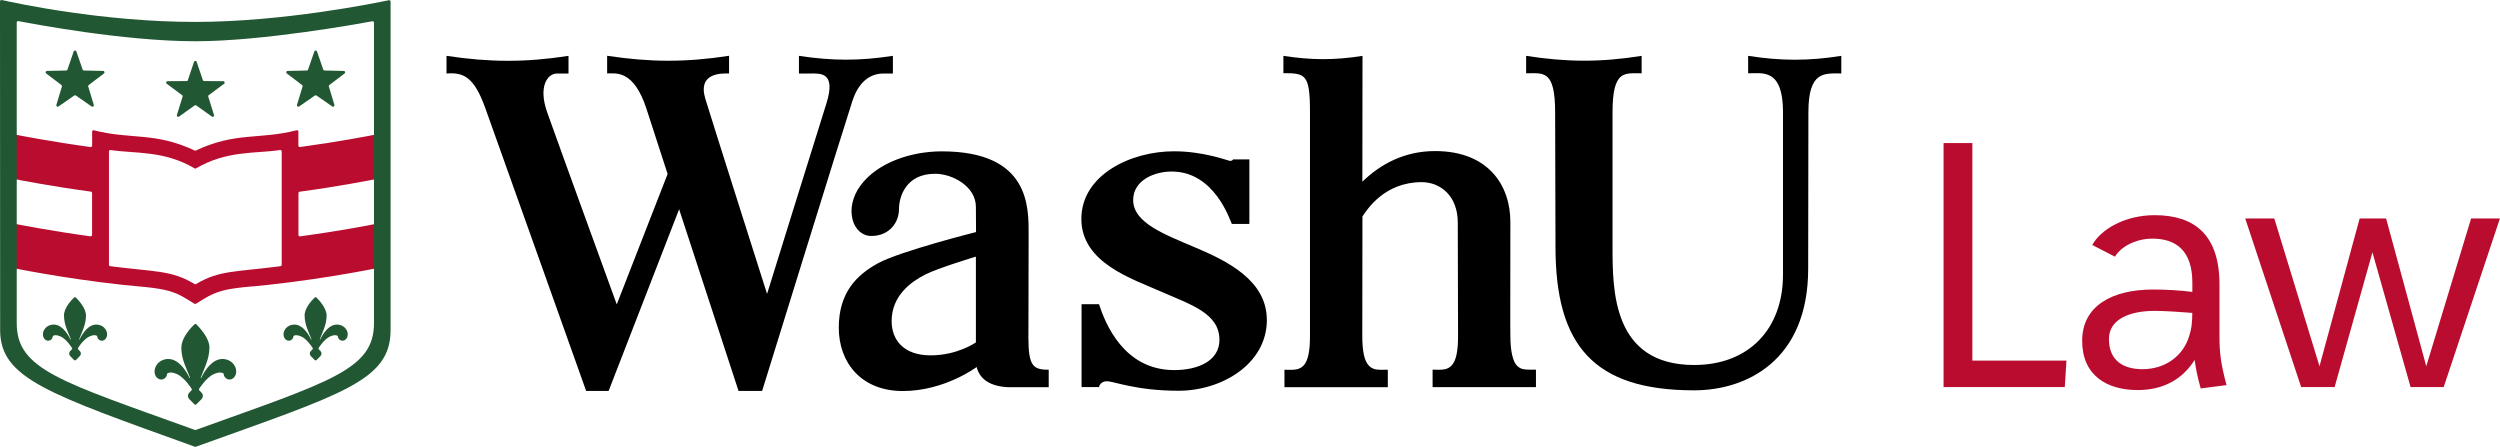 <svg width="235" height="42" viewBox="0 0 235 42" fill="none" xmlns="http://www.w3.org/2000/svg">
<g clip-path="url(#clip0_389_7102)">
<path d="M35.325 21.046C34.637 21.184 31.772 21.735 28.205 22.221C28.127 22.234 28.055 22.168 28.055 22.089V18.152C28.055 18.086 28.1 18.034 28.166 18.021C31.844 17.522 34.788 16.944 35.371 16.826C35.43 16.813 35.476 16.761 35.476 16.695V12.777C35.476 12.692 35.404 12.633 35.319 12.646C34.63 12.784 31.765 13.335 28.199 13.821C28.12 13.834 28.048 13.768 28.048 13.689V12.37C28.048 12.285 27.969 12.219 27.884 12.246C24.377 13.145 22.16 12.383 18.41 14.149C18.378 14.168 18.332 14.168 18.299 14.149C14.549 12.383 12.333 13.145 8.825 12.246C8.74 12.226 8.661 12.285 8.661 12.37V13.689C8.661 13.768 8.589 13.827 8.51 13.821C4.944 13.335 2.079 12.777 1.39 12.646C1.312 12.633 1.233 12.692 1.233 12.777V16.695C1.233 16.761 1.279 16.813 1.338 16.826C1.922 16.944 4.865 17.515 8.543 18.014C8.609 18.021 8.655 18.08 8.655 18.145V22.083C8.655 22.162 8.583 22.221 8.504 22.214C4.937 21.728 2.072 21.171 1.384 21.039C1.305 21.026 1.227 21.085 1.227 21.171V25.088C1.227 25.154 1.272 25.207 1.338 25.22C2.184 25.39 7.94 26.506 13.71 26.985C15.447 27.175 16.339 27.359 17.519 28.087L18.279 28.553C18.319 28.58 18.378 28.58 18.417 28.553L19.177 28.087C20.351 27.366 21.236 27.182 22.947 26.992C28.867 26.512 34.761 25.344 35.41 25.213C35.443 25.207 35.469 25.174 35.469 25.141V21.171C35.469 21.085 35.397 21.026 35.312 21.039L35.325 21.046ZM26.481 14.234V24.892C26.481 24.957 26.428 25.016 26.363 25.023C22.115 25.574 20.587 25.397 18.43 26.703C18.391 26.729 18.338 26.729 18.292 26.703C16.135 25.39 14.608 25.567 10.359 25.023C10.294 25.016 10.241 24.957 10.241 24.892V14.234C10.241 14.155 10.313 14.09 10.392 14.103C12.667 14.451 15.414 14.123 18.292 15.829C18.332 15.855 18.384 15.855 18.423 15.829C21.308 14.123 24.055 14.451 26.324 14.103C26.402 14.09 26.474 14.149 26.474 14.234H26.481Z" fill="#BA0C2F"/>
<path d="M17.662 7.527L18.238 5.814C18.278 5.696 18.448 5.696 18.488 5.814L19.065 7.527C19.084 7.58 19.13 7.619 19.189 7.619L20.992 7.632C21.117 7.632 21.169 7.796 21.071 7.868L19.622 8.945C19.576 8.977 19.556 9.037 19.576 9.089L20.12 10.815C20.16 10.933 20.022 11.031 19.917 10.959L18.448 9.909C18.402 9.877 18.343 9.877 18.297 9.909L16.829 10.959C16.724 11.031 16.593 10.933 16.626 10.815L17.163 9.089C17.183 9.037 17.163 8.977 17.117 8.945L15.668 7.868C15.57 7.796 15.623 7.632 15.747 7.632L17.55 7.619C17.609 7.619 17.655 7.58 17.675 7.527H17.662ZM6.339 6.543L6.929 4.837C6.968 4.718 7.139 4.718 7.178 4.837L7.768 6.543C7.788 6.595 7.834 6.628 7.893 6.628L9.696 6.667C9.82 6.667 9.873 6.832 9.774 6.904L8.339 7.993C8.293 8.026 8.28 8.085 8.293 8.137L8.817 9.863C8.85 9.982 8.719 10.08 8.614 10.008L7.132 8.977C7.086 8.945 7.027 8.945 6.982 8.977L5.5 10.008C5.395 10.08 5.264 9.982 5.297 9.863L5.821 8.137C5.834 8.085 5.821 8.026 5.775 7.993L4.339 6.904C4.241 6.832 4.293 6.667 4.418 6.667L6.221 6.628C6.273 6.628 6.326 6.589 6.346 6.543H6.339ZM28.958 6.543L29.548 4.837C29.587 4.718 29.758 4.718 29.797 4.837L30.387 6.543C30.407 6.595 30.453 6.628 30.512 6.628L32.315 6.667C32.439 6.667 32.492 6.832 32.393 6.904L30.957 7.993C30.912 8.026 30.898 8.085 30.912 8.137L31.436 9.863C31.469 9.982 31.338 10.08 31.233 10.008L29.751 8.977C29.705 8.945 29.646 8.945 29.6 8.977L28.119 10.008C28.014 10.08 27.883 9.982 27.915 9.863L28.44 8.137C28.453 8.085 28.44 8.026 28.394 7.993L26.958 6.904C26.86 6.832 26.912 6.667 27.037 6.667L28.84 6.628C28.892 6.628 28.945 6.589 28.964 6.543H28.958ZM17.045 32.668C17.045 33.79 17.544 34.657 17.865 35.503C17.878 35.536 17.832 35.556 17.819 35.529C17.819 35.529 17.045 33.744 15.826 33.744C15.006 33.744 14.528 34.368 14.528 34.919C14.528 35.372 14.836 35.661 15.118 35.674C15.419 35.693 15.675 35.464 15.701 35.175C15.701 35.136 15.727 35.096 15.767 35.077C15.878 35.017 16.147 34.945 16.652 35.175C17.36 35.496 18.022 36.56 18.022 36.56C18.048 36.606 18.035 36.658 18.003 36.691L17.793 36.907C17.622 37.078 17.629 37.347 17.793 37.518L18.271 38.003C18.324 38.056 18.409 38.056 18.461 38.003L18.94 37.518C19.104 37.347 19.117 37.085 18.94 36.907L18.73 36.691C18.697 36.658 18.691 36.599 18.711 36.56C18.711 36.56 19.373 35.496 20.081 35.175C20.586 34.945 20.854 35.017 20.966 35.077C21.005 35.096 21.031 35.136 21.031 35.175C21.058 35.464 21.313 35.693 21.615 35.674C21.897 35.654 22.205 35.372 22.205 34.919C22.205 34.368 21.726 33.744 20.907 33.744C19.681 33.744 18.914 35.529 18.914 35.529C18.894 35.556 18.855 35.536 18.868 35.503C19.189 34.65 19.687 33.738 19.687 32.668C19.687 31.769 18.756 30.785 18.461 30.489C18.409 30.437 18.33 30.437 18.278 30.489C17.976 30.771 17.052 31.723 17.052 32.668H17.045ZM28.637 29.663C28.637 30.542 29.03 31.224 29.279 31.894C29.286 31.92 29.253 31.933 29.24 31.913C29.24 31.913 28.637 30.509 27.673 30.509C27.03 30.509 26.65 31.001 26.65 31.428C26.65 31.782 26.893 32.012 27.116 32.025C27.352 32.038 27.548 31.867 27.575 31.644C27.575 31.598 27.607 31.566 27.647 31.546C27.745 31.5 27.955 31.467 28.322 31.631C28.879 31.881 29.397 32.721 29.397 32.721C29.417 32.753 29.41 32.799 29.384 32.826L29.22 32.996C29.089 33.127 29.089 33.344 29.22 33.475L29.574 33.836C29.627 33.889 29.712 33.889 29.764 33.836L30.118 33.475C30.249 33.344 30.263 33.134 30.118 32.996L29.954 32.826C29.954 32.826 29.922 32.753 29.941 32.721C29.941 32.721 30.459 31.887 31.017 31.631C31.384 31.461 31.593 31.5 31.692 31.546C31.731 31.566 31.764 31.598 31.764 31.644C31.79 31.867 31.987 32.038 32.223 32.025C32.446 32.012 32.688 31.789 32.688 31.428C32.688 30.995 32.308 30.509 31.666 30.509C30.702 30.509 30.099 31.913 30.099 31.913C30.085 31.933 30.053 31.913 30.059 31.894C30.315 31.224 30.702 30.509 30.702 29.663C30.702 28.973 30.007 28.225 29.758 27.976C29.705 27.923 29.627 27.923 29.574 27.976C29.319 28.219 28.63 28.947 28.63 29.669L28.637 29.663ZM6.018 29.663C6.018 30.542 6.411 31.224 6.66 31.894C6.667 31.92 6.634 31.933 6.621 31.913C6.621 31.913 6.018 30.509 5.054 30.509C4.412 30.509 4.031 31.001 4.031 31.428C4.031 31.782 4.274 32.012 4.497 32.025C4.733 32.038 4.929 31.867 4.956 31.644C4.956 31.598 4.988 31.566 5.028 31.546C5.126 31.5 5.336 31.467 5.703 31.631C6.26 31.881 6.778 32.721 6.778 32.721C6.798 32.753 6.791 32.799 6.765 32.826L6.601 32.996C6.47 33.127 6.47 33.344 6.601 33.475L6.955 33.836C7.008 33.889 7.093 33.889 7.145 33.836L7.499 33.475C7.631 33.344 7.644 33.134 7.499 32.996L7.336 32.826C7.336 32.826 7.303 32.753 7.322 32.721C7.322 32.721 7.84 31.887 8.398 31.631C8.765 31.461 8.975 31.5 9.073 31.546C9.112 31.566 9.145 31.598 9.145 31.644C9.171 31.867 9.368 32.038 9.604 32.025C9.827 32.012 10.069 31.789 10.069 31.428C10.069 30.995 9.689 30.509 9.047 30.509C8.083 30.509 7.48 31.913 7.48 31.913C7.467 31.933 7.434 31.913 7.44 31.894C7.696 31.224 8.083 30.509 8.083 29.663C8.083 28.973 7.388 28.225 7.139 27.976C7.086 27.923 7.008 27.923 6.955 27.976C6.7 28.219 6.011 28.947 6.011 29.669L6.018 29.663Z" fill="#215732"/>
<path d="M36.715 0.151C36.715 0.065 36.636 0.006 36.557 0.02C35.279 0.289 26.585 2.06 18.364 2.06C9.664 2.067 1.41 0.282 0.164 -0C0.079 -0.013 0 0.046 0 0.131C0 2.356 0.013 26.48 0.013 31.027C0.013 35.575 4.511 37.012 18.318 41.993C18.344 42.006 18.384 42.006 18.41 41.993C32.217 37.019 36.715 35.792 36.715 31.027V0.151ZM35.154 30.391C35.154 34.748 31.037 35.864 18.41 40.412C18.384 40.425 18.344 40.425 18.318 40.412C5.697 35.864 1.573 34.742 1.573 30.391V2.113C1.573 2.028 1.646 1.969 1.731 1.982C3.003 2.231 11.677 3.878 18.364 3.878C24.671 3.878 33.699 2.238 34.997 2.001C35.082 1.988 35.154 2.047 35.154 2.133V30.391Z" fill="#215732"/>
<path d="M96.671 31.769C96.671 29.4 96.691 23.231 96.691 22.063C96.691 19.51 96.848 14.227 88.522 14.227C85.696 14.227 82.496 15.251 80.884 17.443C79.277 19.635 80.169 22.181 81.9 22.181C83.631 22.181 84.503 20.875 84.503 19.688C84.503 18.5 85.139 16.334 87.899 16.334C89.551 16.334 91.734 17.535 91.734 19.445C91.734 19.832 91.747 21.814 91.747 21.814C91.747 21.814 84.647 23.605 82.569 24.727C80.49 25.85 78.845 27.536 78.845 30.804C78.845 34.072 80.943 36.757 84.87 36.757C88.797 36.757 91.806 34.499 91.806 34.499C92.003 35.319 92.678 36.284 94.717 36.396H98.579V34.755C97.143 34.755 96.671 34.433 96.671 31.782V31.769ZM91.741 32.182C91.741 32.182 90.023 33.403 87.479 33.403C84.935 33.403 83.814 31.946 83.814 30.188C83.814 27.792 85.637 26.486 86.981 25.804C88.194 25.187 91.734 24.124 91.734 24.124V32.189L91.741 32.182ZM119.087 30.056C119.087 34.25 114.799 36.73 110.8 36.73C106.8 36.73 104.696 35.838 104.047 35.838C103.398 35.838 103.306 36.383 103.306 36.383H101.667V28.593H103.306C103.863 30.293 105.581 34.788 110.373 34.788C112.668 34.788 114.628 33.895 114.628 31.946C114.628 29.413 111.842 28.613 109.147 27.412C106.459 26.217 101.647 24.721 101.647 20.58C101.647 16.439 106.295 14.221 110.347 14.221C113.232 14.221 115.454 15.127 115.645 15.127C115.835 15.127 115.92 14.982 115.92 14.982H117.441V21.052H115.795C115.599 20.659 114.156 16.124 110.144 16.124C108.492 16.124 106.518 16.951 106.518 18.802C106.518 20.961 109.501 22.043 112.373 23.271C115.245 24.491 119.08 26.309 119.08 30.05L119.087 30.056ZM83.919 5.25C80.792 5.736 78.215 5.723 75.101 5.25V6.91H76.15C77.061 6.91 78.635 6.713 77.678 9.739C76.852 12.338 72.105 27.628 72.105 27.628C72.105 27.628 67.083 11.839 66.309 9.312C65.536 6.792 67.87 6.904 68.532 6.904V5.243C64.467 5.873 61.117 5.854 57.072 5.243C57.072 5.243 57.072 6.897 57.072 6.904C57.878 6.904 59.569 6.536 60.769 10.231C62.002 14.044 62.756 16.354 62.756 16.354L57.976 28.613C57.976 28.613 52.417 13.335 51.44 10.572C50.561 8.085 51.486 6.91 52.364 6.91C52.594 6.91 53.439 6.91 53.439 6.91V5.25C49.375 5.88 46.024 5.86 41.973 5.25V6.91C43.533 6.786 44.556 7.199 45.605 10.126C46.66 13.053 55.098 36.75 55.098 36.75H57.209L63.837 19.668L69.423 36.75H71.639C71.639 36.75 79.566 11.156 80.136 9.457C80.707 7.757 81.716 6.91 83.06 6.91H83.932V5.25H83.919ZM128.055 17.082C129.793 15.409 132.022 14.201 134.9 14.201C139.909 14.201 141.974 17.43 141.974 20.856C141.974 25.495 141.955 31.52 141.974 31.546V31.559C141.974 32.996 142.204 33.987 142.604 34.381C143.004 34.775 143.344 34.748 144.38 34.748V36.389H134.664V34.748C135.392 34.748 135.969 34.84 136.428 34.381C136.887 33.922 137.057 32.99 137.057 31.552C137.057 31.552 137.031 23.769 137.031 20.921C137.031 18.401 135.385 17.122 133.641 17.122C130.167 17.122 128.534 19.648 128.069 20.35L128.055 31.552C128.055 32.99 128.239 33.935 128.685 34.381C129.131 34.827 129.596 34.755 130.455 34.755V36.396H120.739V34.755C121.427 34.755 122.05 34.847 122.509 34.388C122.968 33.928 123.138 32.996 123.138 31.559V10.507C123.138 6.969 122.699 6.878 120.64 6.878V5.25C123.263 5.657 125.439 5.67 128.075 5.25L128.062 17.082H128.055ZM173.083 5.25C169.976 5.742 167.419 5.729 164.324 5.25V6.891C165.655 6.891 167.602 6.398 167.602 10.539C167.602 11.366 167.602 25.817 167.602 25.817C167.602 30.903 164.416 34.309 159.25 34.309C151.553 34.309 151.579 27.241 151.579 23.192C151.579 19.143 151.579 10.756 151.579 10.539C151.579 6.549 152.72 6.891 154.313 6.891V5.25C150.458 5.867 147.291 5.847 143.456 5.25V6.891C145.049 6.891 146.183 6.51 146.183 10.546C146.183 10.723 146.216 20.14 146.216 23.198C146.216 32.452 149.789 36.691 159.25 36.691C164.128 36.691 169.969 33.928 169.969 25.246C169.969 23.658 169.989 14.464 169.989 10.553C169.989 6.641 171.51 6.904 173.083 6.904V5.263V5.25Z" fill="black"/>
<path d="M182.695 36.376V13.447H185.403V33.895H194.247L194.09 36.383H182.695V36.376Z" fill="#BA0C2F"/>
<path d="M206.862 36.507C206.547 35.372 206.39 34.552 206.298 33.83C205.164 35.654 203.341 36.665 200.948 36.665C198.024 36.665 195.723 35.28 195.723 32.032C195.723 28.783 198.489 27.215 202.397 27.215C203.466 27.215 204.882 27.28 206.081 27.438V26.558C206.081 23.566 204.541 22.431 202.338 22.431C200.64 22.431 199.283 23.284 198.811 24.13L196.673 23.028C197.46 21.578 199.728 20.226 202.528 20.226C206.239 20.226 208.632 22.024 208.632 26.749V31.723C208.632 33.141 208.756 34.21 209.294 36.199L206.868 36.514L206.862 36.507ZM206.075 29.413C204.908 29.321 203.525 29.223 202.521 29.223C200.253 29.223 198.24 29.977 198.24 31.867C198.24 33.948 199.656 34.703 201.387 34.703C203.525 34.703 205.229 33.475 205.793 31.552C205.983 30.955 206.075 30.417 206.075 29.413Z" fill="#BA0C2F"/>
<path d="M211.043 20.534H213.783L218.032 34.427L221.808 20.534H224.293L228.069 34.427L232.285 20.534H234.993L229.708 36.383H226.594L223.008 23.717L219.455 36.383H216.308L211.05 20.534H211.043Z" fill="#BA0C2F"/>
</g>
<defs>
<clipPath id="clip0_389_7102">
<rect width="235" height="42" fill="white"/>
</clipPath>
</defs>
</svg>
